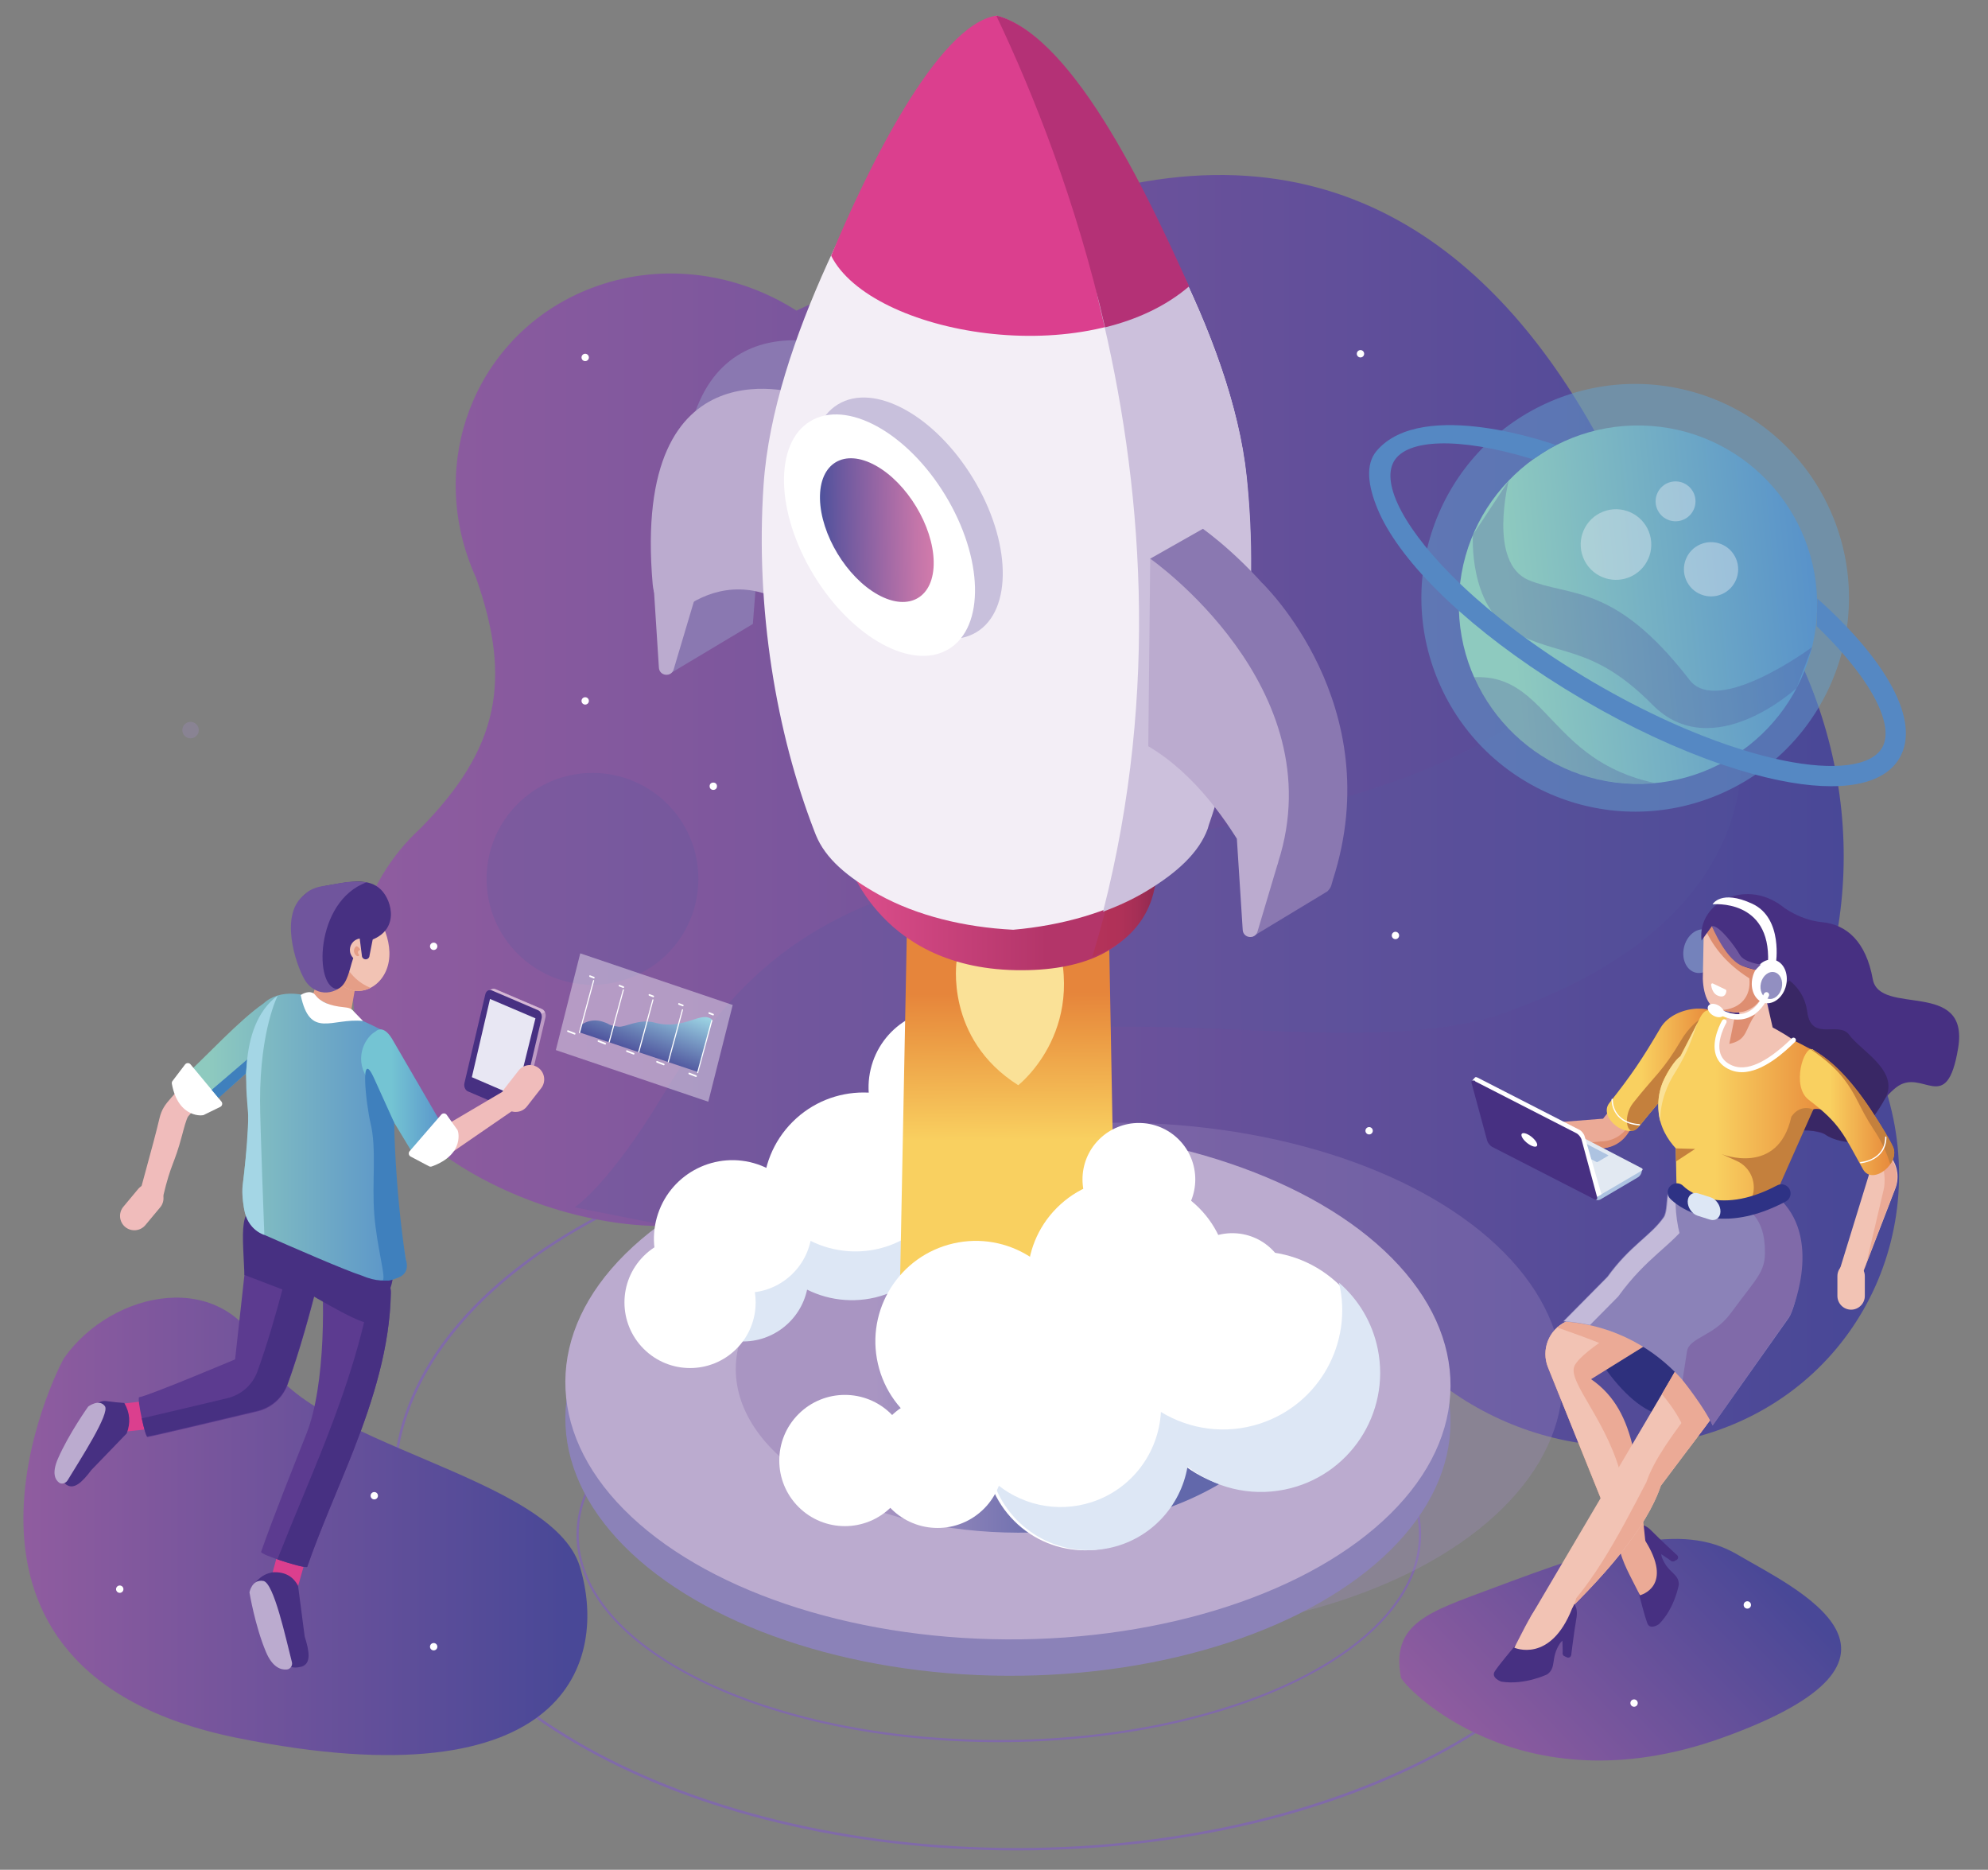 <?xml version="1.0" encoding="utf-8"?>
<!-- Generator: Adobe Illustrator 23.0.2, SVG Export Plug-In . SVG Version: 6.00 Build 0)  -->
<svg version="1.1" id="Capa_1" xmlns="http://www.w3.org/2000/svg" xmlns:xlink="http://www.w3.org/1999/xlink" x="0px" y="0px"
	 viewBox="0 0 2297.17 2160" style="enable-background:new 0 0 2297.17 2160;" xml:space="preserve">
<rect x="0" y="0" width="2297.17" height="2160" fill="#808080" stroke="none"/>
<style type="text/css">
	.st0{fill:#806AA9;}
	.st1{fill:url(#SVGID_1_);}
	.st2{fill:#E59E87;}
	.st3{fill:#F2C3B4;}
	.st4{fill:#473082;}
	.st5{fill:#70559D;}
	.st6{fill:url(#SVGID_2_);}
	.st7{fill:url(#SVGID_3_);}
	.st8{opacity:0.31;fill:#9E8DBE;}
	.st9{fill:#8B82B8;}
	.st10{opacity:0.23;fill:#5557A0;}
	.st11{fill:#BBABCF;}
	.st12{fill:url(#SVGID_4_);}
	.st13{fill:#FFFFFF;}
	.st14{fill:#DDE7F5;}
	.st15{fill:#8A78B1;}
	.st16{fill:url(#SVGID_5_);}
	.st17{fill:#FAE197;}
	.st18{fill:url(#SVGID_6_);}
	.st19{fill:#F3EEF6;}
	.st20{fill:#C8C0DC;}
	.st21{fill:url(#SVGID_7_);}
	.st22{fill:#DB3F8E;}
	.st23{fill:url(#SVGID_8_);}
	.st24{fill:#CCC0DC;}
	.st25{fill:#B43176;}
	.st26{opacity:0.49;fill:#63A2D0;}
	.st27{fill:url(#SVGID_9_);}
	.st28{opacity:0.26;fill:#494897;}
	.st29{opacity:0.4;}
	.st30{fill:#EDF0F8;}
	.st31{fill:#5588C3;}
	.st32{fill:#EBAA96;}
	.st33{fill:#DE8E71;}
	.st34{fill:url(#SVGID_10_);}
	.st35{fill:#C4803D;}
	.st36{fill:#2E307D;}
	.st37{fill:#6464A7;}
	.st38{fill:#C3BAD9;}
	.st39{fill:#392765;}
	.st40{fill:url(#SVGID_11_);}
	.st41{fill:#7482BB;}
	.st42{fill:url(#SVGID_12_);}
	.st43{fill:#2E3285;}
	.st44{fill:#928FC1;}
	.st45{fill:#ADC3E1;}
	.st46{fill:#E2E9F2;}
	.st47{opacity:0.57;fill:#E5CCE0;}
	.st48{fill:#E8E7F3;}
	.st49{fill:#F0BCBB;}
	.st50{fill:#5C3B90;}
	.st51{fill:url(#SVGID_13_);}
	.st52{fill:#3F80BD;}
	.st53{fill:url(#SVGID_14_);}
	.st54{fill:#A4D6E5;}
	.st55{fill:#6E579E;}
	.st56{opacity:0.4;fill:#FFFFFF;}
	.st57{fill:url(#SVGID_15_);}
</style>
<g>
	<path class="st0" d="M1175.34,2137.62c-192.52,0-373.54-43.72-509.71-123.11c-136.4-79.52-211.52-185.34-211.52-297.95
		c0-112.61,75.12-218.43,211.52-297.95c136.17-79.39,317.19-123.11,509.71-123.11c192.52,0,373.54,43.72,509.7,123.11
		c136.4,79.52,211.52,185.34,211.52,297.95c0,112.61-75.12,218.42-211.52,297.95C1548.87,2093.9,1367.86,2137.62,1175.34,2137.62z
		 M1175.34,1298.27c-396.16,0-718.47,187.65-718.47,418.29s322.3,418.29,718.47,418.29s718.47-187.65,718.47-418.29
		S1571.5,1298.27,1175.34,1298.27z"/>
</g>
<g>
	<path class="st0" d="M1154.13,2012.58c-269.07,0-487.97-107.58-487.97-239.82c0-132.24,218.9-239.82,487.97-239.82
		s487.98,107.58,487.98,239.82C1642.11,1905,1423.2,2012.58,1154.13,2012.58z M1154.13,1535.46
		c-267.67,0-485.44,106.45-485.44,237.29s217.77,237.29,485.44,237.29c267.68,0,485.45-106.45,485.45-237.29
		S1421.81,1535.46,1154.13,1535.46z"/>
</g>
<linearGradient id="SVGID_1_" gradientUnits="userSpaceOnUse" x1="407.345" y1="936.481" x2="2194.409" y2="936.481">
	<stop  offset="8.379890e-03" style="stop-color:#8F5C9F"/>
	<stop  offset="0.964" style="stop-color:#494897"/>
</linearGradient>
<path class="st1" d="M2170.94,1235.94c-7.92-19.97-17.58-38.81-28.7-56.46l-19.49-101.4l-0.01,0
	c16.13-92.13,7.39-190.66-30.45-286.09c-48.16-121.43-135.47-217.69-241.68-279.38c-112.99-210.16-306.21-387.22-629.92-276.33
	c-110.08,37.71-212,80.86-300.39,122.54c-67.01-42.77-151.64-55.96-230.14-28.49c-126.51,44.26-191.52,178.1-152.14,305.51l0,0l0,0
	c2.01,6.51,4.29,13.01,6.85,19.47c1.68,4.23,3.46,8.4,5.33,12.5c41.54,117.96,26.46,196.89-64.38,289.12
	c-4.44,4.07-8.71,8.3-12.81,12.66c-0.02,0.02-0.05,0.04-0.07,0.07l0,0l0,0c-62.96,67.13-84.62,167.47-47.31,261.55
	c52.73,132.97,290.13,218.88,423.1,172.36c0,0,58.81,63.8,301.12-98.34c3.99-2.67-35.02-95.52-30.91-98.09
	c94.12,170.4,270.4,278.45,457.42,290.9c81.48,139.83,254.16,208.29,408.39,154.33C2155.17,1592.77,2238.52,1406.33,2170.94,1235.94
	z"/>
<path class="st2" d="M368.56,1200.05l-3.02-1c-10.19-3.39-15.76-14.51-12.37-24.7l19.12-57.48c3.39-10.19,14.51-15.76,24.7-12.37
	l3.02,1c10.19,3.39,15.76,14.51,12.37,24.7l-10.25,57.94C398.73,1198.33,378.75,1203.44,368.56,1200.05z"/>
<path class="st2" d="M413.9,1120.07c-2,30.07-21.32,42.59-43.16,27.97c-21.84-14.62-27.08-52.14-25.08-82.21
	c2-30.07,10.48-41.3,32.32-26.68C399.81,1053.77,415.9,1090,413.9,1120.07z"/>
<path class="st3" d="M449.21,1110.91c-5.22,29.68-34.99,43.37-55.14,26.49c-20.14-16.88-32.24-54.63-27.03-84.31
	c5.22-29.68,25.77-40.05,45.92-23.17C433.1,1046.8,454.42,1081.23,449.21,1110.91z"/>
<path class="st2" d="M428.16,1141.16c-10.81,5.52-23.73,4.93-34.09-3.76c-20.14-16.88-32.24-54.63-27.03-84.31
	c5.22-29.68-1.81-33.01,17.13-14.78C389.16,1043.1,376.2,1120.1,428.16,1141.16z"/>
<path class="st4" d="M349.74,1122.8c0,0,9.39,23.8,33.67,21.6c27.97-2.53,15.23-49.33,42.24-57.34
	c36.52-10.84,27.96-46.28,14.44-59.44c-13.51-13.15-33.64-9.66-58.46-5.23C355.38,1027.09,321.68,1034.9,349.74,1122.8z"/>
<ellipse transform="matrix(0.985 -0.171 0.171 0.985 -181.544 87.59)" class="st3" cx="417.68" cy="1097.65" rx="13.27" ry="13.27"/>
<path class="st4" d="M422.51,1108.24L422.51,1108.24c-2.43-0.03-4.4-2.05-4.37-4.48l-3.67-28.98c0.03-2.43,6.04-0.11,8.47-0.08l0,0
	c2.43,0.03,9.58-1.13,9.55,1.3l-5.5,27.87C426.96,1106.3,424.94,1108.27,422.51,1108.24z"/>
<path class="st5" d="M390.39,1142.53c-7.79,4.77-17.57,5.45-25.7,1.29c-4.52-2.32-9.1-6.04-12.62-11.99
	c-10.46-17.68-30.17-77.07,0.63-98.85c0,0,5.47-7.98,24.59-9.92c0,0,8.35-1.61,18.85-3.39c6.07-1.03,12.26-1.35,18.41-0.97
	l9.09,0.57C363.11,1041.1,362.68,1143.03,390.39,1142.53L390.39,1142.53z"/>
<path class="st2" d="M416.36,1097.11c0,0-3.22,1.03-2.71,3.51s1.78,2.76,1.78,2.76s-1.72,2.47-3.96,0.38
	c-2.24-2.09-3.79-5.72-0.93-9.68C412.87,1090.87,416.36,1097.11,416.36,1097.11z"/>
<linearGradient id="SVGID_2_" gradientUnits="userSpaceOnUse" x1="27.062" y1="1763.269" x2="678.696" y2="1763.269">
	<stop  offset="8.379890e-03" style="stop-color:#8F5C9F"/>
	<stop  offset="0.964" style="stop-color:#494897"/>
</linearGradient>
<path class="st6" d="M74.49,1568.19c-7.48,10.53-185.14,361.56,199.35,439.44c384.49,77.88,428.71-90.92,396.23-197.72
	c-32.48-106.81-318.32-140.53-364.69-243.65C259,1463.14,129.56,1490.64,74.49,1568.19z"/>
<linearGradient id="SVGID_3_" gradientUnits="userSpaceOnUse" x1="1488.965" y1="1247.868" x2="1894.659" y2="1247.868" gradientTransform="matrix(0.722 -0.692 0.692 0.722 -213.029 2180.357)">
	<stop  offset="8.379890e-03" style="stop-color:#8F5C9F"/>
	<stop  offset="0.964" style="stop-color:#494897"/>
</linearGradient>
<path class="st7" d="M1618.77,1937.71c1.59,8.54,135.72,154.39,371.44,69.77c259.46-93.14,83.47-172.62,17.53-211.54
	c-65.93-38.92-151.41-10.39-283.86,39.15C1651.73,1862.09,1607.03,1874.82,1618.77,1937.71z"/>
<ellipse transform="matrix(5.423886e-03 -1 1 5.423886e-03 -304.955 2877.844)" class="st8" cx="1294.27" cy="1592.23" rx="295.26" ry="511.42"/>
<ellipse transform="matrix(5.423889e-03 -1 1 5.423889e-03 -482.268 2796.394)" class="st9" cx="1164.67" cy="1640.64" rx="295.26" ry="511.42"/>
<path class="st10" d="M664.1,1394.7c0,0,39.19-25.15,101.9-129.43c110.11-183.08,216.32-240.3,492.27-283.39
	c301.13-47.02,558.3-105.38,647.31-334.8c0,0,81.02,80.17,101.31,180.12c0,0,66.73,225.19-270.05,343.43
	c-153.85,54.02-430.35-12.32-581.18,31.05c-320.81,92.26-272.39,236.68-272.39,236.68L664.1,1394.7z"/>
<ellipse transform="matrix(5.423891e-03 -1 1 5.423891e-03 -440.231 2754.584)" class="st11" cx="1164.67" cy="1598.6" rx="295.26" ry="511.42"/>
<linearGradient id="SVGID_4_" gradientUnits="userSpaceOnUse" x1="850.204" y1="1582.798" x2="1500.732" y2="1582.798">
	<stop  offset="0.249" style="stop-color:#A995C2"/>
	<stop  offset="0.589" style="stop-color:#6268AB"/>
</linearGradient>
<path class="st12" d="M1406.18,1716c-126.62,73.11-332.57,72.74-459.99-0.83s-128.07-192.47-1.44-265.58
	c126.62-73.11,332.57-72.74,459.99,0.83C1532.16,1523.99,1532.81,1642.89,1406.18,1716z"/>
<g>
	<g>
		
			<ellipse transform="matrix(0.803 -0.595 0.595 0.803 -524.818 900.875)" class="st13" cx="1102.25" cy="1245.44" rx="65.17" ry="65.17"/>
	</g>
</g>
<g>
	<g>
		
			<ellipse transform="matrix(0.707 -0.707 0.707 0.707 -609.084 1186.735)" class="st13" cx="1127.97" cy="1328.6" rx="78" ry="78"/>
	</g>
</g>
<g>
	<g>
		
			<ellipse transform="matrix(0.23 -0.973 0.973 0.23 -378.634 2032.053)" class="st13" cx="1094.25" cy="1255.19" rx="90.72" ry="90.72"/>
	</g>
</g>
<g>
	<g>
		
			<ellipse transform="matrix(0.707 -0.707 0.707 0.707 -682.146 1109.399)" class="st13" cx="998.09" cy="1378.12" rx="116.03" ry="116.03"/>
	</g>
</g>
<g>
	<g>
		
			<ellipse transform="matrix(0.313 -0.95 0.95 0.313 -517.419 2293.398)" class="st13" cx="1325.91" cy="1504.21" rx="90.72" ry="90.72"/>
	</g>
</g>
<g>
	<g>
		
			<ellipse transform="matrix(0.318 -0.948 0.948 0.318 -780.073 1778.321)" class="st13" cx="846.65" cy="1431.64" rx="90.72" ry="90.72"/>
	</g>
</g>
<g>
	<g>
		
			<ellipse transform="matrix(0.707 -0.707 0.707 0.707 -694.215 1490.554)" class="st13" cx="1452.15" cy="1583.27" rx="137.71" ry="137.71"/>
	</g>
</g>
<g>
	<g>
		
			<ellipse transform="matrix(0.707 -0.707 0.707 0.707 -817.038 1377.48)" class="st13" cx="1254.25" cy="1674.99" rx="116.03" ry="116.03"/>
	</g>
</g>
<path class="st14" d="M1547.19,1481.74c16.52,69.06-22.48,140.36-91.17,162.79c-39.87,13.02-81.37,6.84-114.57-13.43
	c-2.48,46.47-32.94,88.82-79.83,104.13c-41.07,13.42-84.21,2.65-114.07-24.45c17.99,55.31,74.98,89.54,133.35,77.7
	c48.34-9.81,83.48-48.36,91.31-94.24c30.63,23.96,71.15,34.89,112.25,26.55c74.54-15.12,122.7-87.81,107.58-162.35
	C1585.74,1527.41,1569.43,1500.97,1547.19,1481.74z"/>
<path class="st14" d="M980.16,1445.37c-15.64-1.12-30.32-5.3-43.52-11.89c-7.78,36.38-41.35,62.4-79.51,59.67
	c-31.8-2.27-68.6-26.65-77.78-55.25c-4.12,8.46-1.58,22.08-2.29,32.04c-2.98,41.76,34.28,76.57,76.05,79.55
	c38.16,2.73,71.73-23.3,79.51-59.67c13.2,6.59,27.89,10.78,43.52,11.89c63.92,4.57,119.43-43.54,124-107.46
	c0.69-9.72,0.16-19.24-1.46-28.42C1082.5,1415.23,1034.36,1449.24,980.16,1445.37z"/>
<g>
	<g>
		
			<ellipse transform="matrix(0.707 -0.707 0.707 0.707 -830.356 1004.713)" class="st13" cx="797.62" cy="1504.68" rx="75.81" ry="75.81"/>
	</g>
</g>
<polygon class="st15" points="771.86,779.5 869.93,720.82 881.85,568.1 786.8,591.82 "/>
<linearGradient id="SVGID_5_" gradientUnits="userSpaceOnUse" x1="1160.395" y1="1147.646" x2="1162.647" y2="1396.204">
	<stop  offset="0" style="stop-color:#E6853B"/>
	<stop  offset="0.187" style="stop-color:#EB9943"/>
	<stop  offset="0.682" style="stop-color:#F9D060"/>
</linearGradient>
<polygon class="st16" points="1048.32,1054.21 1039.06,1530.96 1287.62,1414.5 1279.58,975.28 "/>
<path class="st17" d="M1105.44,1109.87c0,0-14.16,89.83,71.15,143.79c0,0,87.68-68.32,37.22-190.07
	C1163.36,941.84,1105.44,1109.87,1105.44,1109.87z"/>
<path class="st15" d="M936.34,635.72c-50.29-23.89-91.1-3.77-114.94,15.09c-10.95,8.67-27.92-9.63-29.84-31.68
	c-25.1-287.32,174.27-218.97,174.27-218.97L936.34,635.72z"/>
<linearGradient id="SVGID_6_" gradientUnits="userSpaceOnUse" x1="976.552" y1="1053.673" x2="1331.718" y2="1053.673">
	<stop  offset="0" style="stop-color:#DD4F8D"/>
	<stop  offset="0.219" style="stop-color:#CF4681"/>
	<stop  offset="0.654" style="stop-color:#B33569"/>
</linearGradient>
<path class="st18" d="M976.55,986.53c0,0,33.72,131.04,196.86,134.21c163.14,3.17,158.29-107.86,158.29-107.86L976.55,986.53z"/>
<path class="st11" d="M898.99,691.81c-50.29-23.89-91.1-3.77-114.94,15.09c-10.95,8.67-27.92-9.63-29.84-31.68
	C729.1,387.9,928.47,456.25,928.47,456.25L898.99,691.81z"/>
<path class="st19" d="M1440.15,549.79c-17.41-166-135.85-354.6-205.03-460.89c-21.61-33.2-50.93-61.63-83.7-70.7
	c-32.41,10.26-60.67,39.75-81.05,73.71c-65.25,108.75-176.7,301.56-188.03,468.09c-9.78,143.81,14.95,287.25,58.61,400.06l1.84,4.68
	c10.99,26.86,35.99,48.45,72.91,68.87c43.77,24.21,98.68,37.62,155.06,40.46c56.23-4.9,110.62-20.31,153.47-46.11
	c36.15-21.76,60.83-44.89,70.83-72.13l1.18-4.11C1435.73,837.4,1455.19,693.14,1440.15,549.79z"/>
<ellipse transform="matrix(0.854 -0.52 0.52 0.854 -158.138 633.047)" class="st20" cx="1048.51" cy="598.2" rx="88.92" ry="154.03"/>
<g>
	<g>
		
			<ellipse transform="matrix(0.854 -0.52 0.52 0.854 -172.99 619.218)" class="st13" cx="1016.45" cy="617.74" rx="88.92" ry="154.03"/>
	</g>
</g>
<linearGradient id="SVGID_7_" gradientUnits="userSpaceOnUse" x1="956.311" y1="587.845" x2="1086.366" y2="587.845" gradientTransform="matrix(1 -0.018 0.018 1 -18.69 43.368)">
	<stop  offset="0" style="stop-color:#4E529D"/>
	<stop  offset="0.166" style="stop-color:#69589F"/>
	<stop  offset="0.563" style="stop-color:#9E68A5"/>
	<stop  offset="0.845" style="stop-color:#C275A9"/>
	<stop  offset="0.984" style="stop-color:#D07AAB"/>
</linearGradient>
<path class="st21" d="M1078.9,648.75c0.76,41.2-28.05,58.33-64.33,38.26s-66.31-69.75-67.07-110.95
	c-0.76-41.2,28.05-58.33,64.33-38.26C1048.12,557.87,1078.15,607.55,1078.9,648.75z"/>
<path class="st22" d="M1373.52,330.6c-43.56-94.38-98.81-181.44-138.15-241.88c-21.61-33.2-50.93-61.63-83.7-70.7
	c-68.53,9.82-151.14,181.03-191.28,277.38C1005.99,386.61,1256.28,431.31,1373.52,330.6z"/>
<linearGradient id="SVGID_8_" gradientUnits="userSpaceOnUse" x1="1262.159" y1="1055.732" x2="1335.791" y2="1055.732">
	<stop  offset="0.025" style="stop-color:#B43259"/>
	<stop  offset="0.431" style="stop-color:#B03158"/>
	<stop  offset="0.69" style="stop-color:#A62F56"/>
	<stop  offset="0.909" style="stop-color:#962B52"/>
	<stop  offset="0.93" style="stop-color:#942B51"/>
</linearGradient>
<path class="st23" d="M1335.78,1009.53l-47.52-3.53c-7.28,32.91-15.91,66.08-26.09,99.46
	C1338.73,1077.34,1335.78,1009.53,1335.78,1009.53z"/>
<path class="st24" d="M1274.59,1053.14c17.89-6.57,34.79-14.44,50.16-23.69c36.15-21.76,60.83-44.89,70.83-72.13l1.18-4.11
	c39.5-114.33,58.96-258.59,43.92-401.94c-8.63-82.31-42.1-170.17-82.09-250.8c-40.66-81.99-120.62-80.76-87.42,55.04
	C1319.65,553.78,1340.42,796.25,1274.59,1053.14z"/>
<path class="st25" d="M1276.88,378.18c36.65-9.01,70.38-24.4,97.17-47.41c-41.65-91.3-129.99-287.68-221.85-312.58
	c-0.26,0.08-0.52,0.19-0.78,0.28C1194.09,108.22,1243.39,231.86,1276.88,378.18z"/>
<path class="st15" d="M1389.96,610.9l-60.85,34.47l58.9,153.42l-0.3,28.79c5.21,3.07,10.24,6.43,15.16,9.92l64.73,168.6l61.03-35.01
	l0,0c4.1-1.2,7.47-4.31,9.15-9.53C1602.86,759.31,1389.96,610.9,1389.96,610.9z"/>
<path class="st15" d="M1458.81,673.92l-108.64,69.19c93.47,73.71,142.96,127.93,96.5,339.31l83.88-50.7l3.29-2.02
	c4.93-4.8,4.69-8.24,6.37-13.46C1605.27,813.99,1458.81,673.92,1458.81,673.92z"/>
<path class="st11" d="M1326.86,862.06c54.62,32.17,93.51,89.59,115.26,128.76c9.99,18,29.82,20.74,34.81,5.21
	c65.07-202.25-147.82-350.66-147.82-350.66L1326.86,862.06z"/>
<path class="st11" d="M1429.22,968.96l6.76,105.33c0.62,9.72,14.29,11.26,17.07,1.93l23.89-80.18L1429.22,968.96z"/>
<path class="st11" d="M754.61,666.04l6.76,105.33c0.62,9.72,14.29,11.26,17.07,1.93l23.89-80.18L754.61,666.04z"/>
<g>
	<g>
		
			<ellipse transform="matrix(0.707 -0.707 0.707 0.707 -662.789 1354.49)" class="st13" cx="1303.62" cy="1477.3" rx="116.03" ry="116.03"/>
	</g>
</g>
<g>
	<g>
		
			<ellipse transform="matrix(0.802 -0.597 0.597 0.802 -794.751 980.127)" class="st13" cx="1083.28" cy="1690.68" rx="75.81" ry="75.81"/>
	</g>
</g>
<g>
	<g>
		
			<ellipse transform="matrix(0.707 -0.707 0.707 0.707 -907.068 1184.721)" class="st13" cx="976.55" cy="1687.29" rx="75.81" ry="75.81"/>
	</g>
</g>
<g>
	<g>
		
			<ellipse transform="matrix(0.707 -0.707 0.707 0.707 -577.873 1329.81)" class="st13" cx="1316.29" cy="1362.46" rx="65.17" ry="65.17"/>
	</g>
</g>
<g>
	<g>
		
			<ellipse transform="matrix(0.707 -0.707 0.707 0.707 -636.258 1443.464)" class="st13" cx="1424.29" cy="1489.76" rx="65.17" ry="65.17"/>
	</g>
</g>
<g>
	<g>
		
			<ellipse transform="matrix(0.975 -0.223 0.223 0.975 -317.312 290.812)" class="st13" cx="1127.66" cy="1548.93" rx="116.03" ry="116.03"/>
	</g>
</g>
<g>
	
		<ellipse transform="matrix(0.929 -0.37 0.37 0.929 -121.44 748.109)" class="st26" cx="1889.55" cy="690.64" rx="247" ry="247.03"/>
	
		<linearGradient id="SVGID_9_" gradientUnits="userSpaceOnUse" x1="1716.398" y1="621.809" x2="2130.475" y2="621.809" gradientTransform="matrix(0.996 -0.095 0.095 0.996 -81.006 261.865)">
		<stop  offset="0.14" style="stop-color:#8ECABF"/>
		<stop  offset="1" style="stop-color:#5892CA"/>
	</linearGradient>
	<path class="st27" d="M2099.69,703.44c-2.7,114.31-97.55,204.78-211.85,202.07c-114.3-2.71-204.77-97.58-202.07-211.89
		c2.7-114.31,97.55-204.78,211.85-202.07C2011.91,494.26,2102.39,589.13,2099.69,703.44z"/>
	<path class="st28" d="M1703.15,782.4c31.52,70.82,101.68,120.96,184.31,122.92c8.23,0.2,16.34-0.15,24.34-0.89
		C1790.88,878.83,1787.51,777.94,1703.15,782.4z"/>
	<g>
		<g class="st29">
			
				<ellipse transform="matrix(0.931 -0.365 0.365 0.931 -100.891 724.717)" class="st30" cx="1867.33" cy="629.34" rx="40.79" ry="40.79"/>
		</g>
	</g>
	<g>
		<g class="st29">
			<path class="st30" d="M1959.17,579.7c-0.3,12.72-10.85,22.79-23.57,22.49c-12.72-0.3-22.79-10.86-22.49-23.58
				c0.3-12.72,10.85-22.79,23.57-22.49C1949.4,556.43,1959.47,566.98,1959.17,579.7z"/>
		</g>
	</g>
	<g>
		<g class="st29">
			
				<ellipse transform="matrix(0.919 -0.395 0.395 0.919 -99.218 833.702)" class="st30" cx="1976.57" cy="657.98" rx="31.33" ry="31.33"/>
		</g>
	</g>
	<path class="st28" d="M1701.96,617.95c0,0-5.28,81.33,46.17,111.31c51.46,29.99,91.54,14.17,161.2,84.77s166.73-19.25,166.73-19.25
		l17.82-47.18c0,0-108.77,80.43-141.44,38.02c-86.51-112.29-138.39-95.69-185.95-115.46c-47.57-19.77-23.11-115.02-23.11-115.02
		L1701.96,617.95z"/>
	<path class="st31" d="M1798.21,514.27c0,0-154.42-56.39-207.62,6.75c-13.35,15.85-9.58,40.73,1.1,66.64
		c23.51,57.03,94.4,128.82,195.34,194.54c0.35,0.23,0.71,0.46,1.06,0.69c6.25,4.06,12.6,8.09,19.07,12.1
		c0.46,0.29,0.94,0.57,1.4,0.86c6.54,4.03,13.17,8.04,19.93,12.01c6.17,3.62,12.36,7.14,18.54,10.6c1.69,0.95,3.39,1.88,5.08,2.82
		c5.01,2.77,10.02,5.48,15.03,8.13c1.29,0.68,2.58,1.39,3.88,2.06c6.26,3.28,12.5,6.47,18.74,9.57c0.96,0.48,1.91,0.93,2.87,1.4
		c5.44,2.68,10.87,5.28,16.28,7.82c1.31,0.61,2.61,1.23,3.92,1.83c12.71,5.88,25.31,11.36,37.76,16.4c0.88,0.36,1.76,0.7,2.64,1.06
		c5.82,2.34,11.61,4.58,17.36,6.73c0.47,0.18,0.94,0.36,1.42,0.53c6.43,2.38,12.8,4.65,19.11,6.78l0,0l0,0
		c22.45,7.59,44.11,13.6,64.53,17.8c71.47,14.72,120.91,5.64,139.22-25.56c24.76-42.17-13.97-112.2-94.89-184.39l-0.76,31.95
		c37.13,35.72,62.07,69.17,73.11,95.96c7.65,18.57,8.63,33.94,2.35,44.63c-12.47,21.24-55.2,26.65-114.31,14.48
		c-14.98-3.08-30.69-7.22-46.89-12.24c-20.12-6.23-41.05-13.9-62.45-22.86c-0.44-0.18-0.88-0.37-1.32-0.56
		c-6.79-2.86-13.62-5.83-20.49-8.94c-0.18-0.08-0.35-0.16-0.53-0.24c-6.78-3.08-13.6-6.29-20.44-9.61
		c-1.08-0.53-2.17-1.06-3.26-1.59c-6.46-3.16-12.94-6.41-19.43-9.78c-0.34-0.18-0.68-0.34-1.02-0.52c-6.6-3.43-13.21-7-19.83-10.64
		c-1.51-0.83-3.01-1.67-4.52-2.51c-6.61-3.68-13.23-7.43-19.84-11.31c-6.95-4.08-13.72-8.21-20.4-12.34
		c-1.65-1.02-3.29-2.04-4.92-3.07c-6.59-4.14-13.09-8.28-19.39-12.46c-0.04-0.02-0.07-0.05-0.11-0.07
		c-6.31-4.17-12.42-8.37-18.44-12.57c-1.46-1.02-2.9-2.03-4.34-3.05c-5.98-4.22-11.87-8.45-17.55-12.68l-0.01-0.01
		c-5.7-4.24-11.19-8.48-16.59-12.72c-1.26-0.99-2.51-1.97-3.75-2.96c-10.69-8.49-20.76-16.95-30.2-25.33
		c-1.05-0.93-2.1-1.87-3.14-2.8c-4.67-4.2-9.23-8.38-13.57-12.53v0c-64.06-61.14-92.62-115.86-77.16-142.21
		c15.15-25.81,74.67-28,156.63-3.49c1.37,0.41,2.75,0.83,4.14,1.25C1771.55,530.64,1793.02,515.9,1798.21,514.27z"/>
</g>
<circle class="st10" cx="684.64" cy="1015.26" r="122.36"/>
<circle class="st13" cx="1969.63" cy="1235.8" r="4.25"/>
<path class="st13" d="M1866.67,1485.66c0,2.35-1.9,4.25-4.25,4.25c-2.35,0-4.25-1.9-4.25-4.25c0-2.35,1.9-4.25,4.25-4.25
	C1864.77,1481.41,1866.67,1483.32,1866.67,1485.66z"/>
<path class="st13" d="M680.45,809.7c0,2.35-1.9,4.25-4.25,4.25c-2.35,0-4.25-1.9-4.25-4.25s1.9-4.25,4.25-4.25
	C678.55,805.44,680.45,807.35,680.45,809.7z"/>
<path class="st13" d="M680.45,412.93c0,2.35-1.9,4.25-4.25,4.25c-2.35,0-4.25-1.9-4.25-4.25s1.9-4.25,4.25-4.25
	C678.55,408.68,680.45,410.58,680.45,412.93z"/>
<path class="st13" d="M1576.31,408.68c0,2.35-1.9,4.25-4.25,4.25c-2.35,0-4.25-1.9-4.25-4.25c0-2.35,1.9-4.25,4.25-4.25
	C1574.41,404.42,1576.31,406.33,1576.31,408.68z"/>
<path class="st13" d="M1616.72,1080.68c0,2.35-1.9,4.25-4.25,4.25c-2.35,0-4.25-1.9-4.25-4.25c0-2.35,1.9-4.25,4.25-4.25
	C1614.81,1076.42,1616.72,1078.33,1616.72,1080.68z"/>
<circle class="st13" cx="824.23" cy="908.26" r="4.25"/>
<path class="st13" d="M142.62,1835.84c0,2.35-1.9,4.25-4.25,4.25c-2.35,0-4.25-1.9-4.25-4.25c0-2.35,1.9-4.25,4.25-4.25
	C140.72,1831.59,142.62,1833.49,142.62,1835.84z"/>
<path class="st13" d="M1586.29,1306.27c0,2.35-1.9,4.25-4.25,4.25c-2.35,0-4.25-1.9-4.25-4.25c0-2.35,1.9-4.25,4.25-4.25
	C1584.38,1302.02,1586.29,1303.92,1586.29,1306.27z"/>
<path class="st13" d="M2023.32,1854.06c0,2.35-1.9,4.25-4.25,4.25c-2.35,0-4.25-1.9-4.25-4.25c0-2.35,1.9-4.25,4.25-4.25
	C2021.42,1849.81,2023.32,1851.71,2023.32,1854.06z"/>
<path class="st13" d="M1892.44,1967.43c0,2.35-1.9,4.25-4.25,4.25c-2.35,0-4.25-1.9-4.25-4.25c0-2.35,1.9-4.25,4.25-4.25
	C1890.54,1963.17,1892.44,1965.08,1892.44,1967.43z"/>
<path class="st13" d="M436.74,1727.89c0,2.35-1.9,4.25-4.25,4.25c-2.35,0-4.25-1.9-4.25-4.25c0-2.35,1.9-4.25,4.25-4.25
	C434.84,1723.64,436.74,1725.54,436.74,1727.89z"/>
<path class="st13" d="M505.37,1902.31c0,2.35-1.9,4.25-4.25,4.25c-2.35,0-4.25-1.9-4.25-4.25s1.9-4.25,4.25-4.25
	C503.47,1898.06,505.37,1899.96,505.37,1902.31z"/>
<path class="st13" d="M505.37,1093.19c0,2.35-1.9,4.25-4.25,4.25c-2.35,0-4.25-1.9-4.25-4.25c0-2.35,1.9-4.25,4.25-4.25
	C503.47,1088.94,505.37,1090.84,505.37,1093.19z"/>
<g>
	<g>
		<path class="st32" d="M1905.56,1225.7l-53.19,66.63l-119.93,9.34l8.67,24.44l107.08,0.43c12.48,0.05,24.18-6.09,31.23-16.38
			l59.99-87.57L1905.56,1225.7z"/>
		<path class="st33" d="M1880.7,1302.24c-7.05,10.3-18.75,16.43-31.23,16.38l-79.71,7.63l-27.61-0.11l107.08,0.43
			c12.48,0.05,24.18-6.09,31.23-16.38l59.99-87.57l-5.57,0.51L1880.7,1302.24z"/>
		<g>
			<linearGradient id="SVGID_10_" gradientUnits="userSpaceOnUse" x1="1856.634" y1="1235.773" x2="1982.81" y2="1235.773">
				<stop  offset="0.318" style="stop-color:#F9D060"/>
				<stop  offset="0.813" style="stop-color:#EB9943"/>
				<stop  offset="1" style="stop-color:#E6853B"/>
			</linearGradient>
			<path class="st34" d="M1980.42,1187.23c-20.24,39.98-58.61,78.77-86.37,113.91c-13.25,16.78-47.7-10.13-34.43-26.92
				c25.94-32.84,37.86-50.61,59.09-86.71c17.12-29.11,72.67-27.56,62.97-8.41L1980.42,1187.23z"/>
		</g>
		<g>
			<g>
				<g>
					<path class="st35" d="M1980.42,1187.23c-20.24,39.98-58.61,78.77-86.37,113.91c-13.25,16.78-20.3-10.07-7.03-26.87
						c25.94-32.84,34.39-36.61,55.62-72.71c17.12-29.11,48.73-41.61,39.04-22.46L1980.42,1187.23z"/>
				</g>
			</g>
		</g>
		<g>
			<path class="st13" d="M1894.31,1300.12c-0.02,0-0.04,0-0.05,0c-33.01-2.41-32.14-29.81-32.13-30.09c0.02-0.4,0.35-0.72,0.75-0.72
				c0.01,0,0.02,0,0.04,0c0.42,0.02,0.74,0.37,0.72,0.79c-0.05,1.07-0.79,26.21,30.73,28.51c0.42,0.03,0.73,0.39,0.7,0.81
				C1895.03,1299.82,1894.7,1300.12,1894.31,1300.12z"/>
		</g>
		<g>
			<path class="st4" d="M1937.41,1802l-2.75,1.47c-1.57,0.84-3.53,0.24-4.37-1.32l0,0c-0.84-1.57-0.24-3.53,1.32-4.37l2.75-1.47
				c1.57-0.84,3.53-0.24,4.37,1.32l0,0C1939.57,1799.19,1938.98,1801.16,1937.41,1802z"/>
			<path class="st4" d="M1931.21,1803.25l-12.11-8.24c-1.47-1-1.85-3.02-0.85-4.49l0,0c1-1.47,3.02-1.85,4.49-0.85l12.11,8.24
				c1.47,1,1.85,3.02,0.85,4.49l0,0C1934.7,1803.87,1932.68,1804.25,1931.21,1803.25z"/>
			<g>
				<path class="st4" d="M1893.06,1761.39c-7.73-0.93-19.24,2.63-20.88,7.63l10.21,23.13l-0.6,2c3.64,11.31,15.58,64.63,21.73,81.07
					c3.13,8.36,13.52,0.98,13.52,0.98c18.17-18.32,22.9-45.62,22.9-45.62c-0.03-13.14-12.39-12.99-19.5-31.22
					c-1.2-3.08-1.03-8.3,1.5-7.45l13.74,10.51l2.43-5.62c0,0-18.38-16.87-30.28-28.93
					C1902.92,1762.85,1897.41,1760.73,1893.06,1761.39z"/>
				<path class="st32" d="M1868.73,1770.83l1.37,14.53c5.44,21.84,12.37,32.42,24.91,57.51c0,0,40.42-9.82,4.95-64.79
					C1884.11,1744.81,1868.73,1770.83,1868.73,1770.83z"/>
			</g>
		</g>
		<path class="st36" d="M1833.47,1546.62c0,0,57.51,112.73,116.48,85.27c58.97-27.46,21.87-145.72,21.87-145.72L1833.47,1546.62z"/>
		<path class="st32" d="M1951.47,1459.33l-142.31,67.92c-19.61,9.36-28.57,32.36-20.45,52.52l89.67,222.66l24.41-8.28
			c-10.9-91.36-8.88-162.8-64.27-200.89l152.14-94.44L1951.47,1459.33z"/>
		<path class="st3" d="M1819.34,1577.91c8.61-18.91,80.42-59.18,80.42-59.18l-10.88-29.95l-79.7,38.04
			c-19.61,9.36-28.57,32.36-20.45,52.52l70.19,174.28c12,3.26,25.24-0.85,16.01-42.12
			C1859.59,1642.93,1810.73,1596.82,1819.34,1577.91z"/>
		<path class="st3" d="M2060.92,1527.88l-141.8,188.47c-16.2,48.15-64.09,104.93-130.54,166.78l-20.27-14.66l130.2-220.84
			l119.44-203.12L2060.92,1527.88z"/>
		<path class="st32" d="M1920.31,1610.54c0,0,32.84,36.8,30.34,63.9l21.02-27.93l10.55-44.97l-42.45-24.77L1920.31,1610.54z"/>
		<path class="st32" d="M1799.21,1533.5c0,0,56.23,19.21,63.84,25.15s17.82-1.94,17.82-1.94l8.06-6.53c0,0-47.21-24.87-78.89-23.78
			L1799.21,1533.5z"/>
		<path class="st32" d="M2060.92,1527.88l-141.8,188.47c-16.2,48.15-64.09,104.93-130.54,166.78l3.28-7.3
			c43.13-34.79,76.92-98.86,110.63-163.74c16.76-50.15,85.56-118.28,141.9-205.99L2060.92,1527.88z"/>
		<path class="st9" d="M1935.1,1372.71c0.06-0.29,22.97-20.85,22.92-21.1c0,0-32.62-2.63,10.8,12.6
			c11.34,3.98,47.47,8.92,55.83,18.63c17.89,20.76,48.54,14.4,54.58,67.14c2.76,24.05-5.02,63.9-13.62,74.41l-86.65,122.33
			c0,0-45.18-110.94-172.74-120.3l50.75-51.29c26.23-36.4,50.08-47.33,65.05-68.91c4.24-6.11,3-21.99,5.55-29.03
			C1929.11,1372.96,1934.46,1375.53,1935.1,1372.71z"/>
		<g>
			<path class="st37" d="M1958.9,1351.52c0,0-21.6-1.74-6.24,5.82C1956.21,1354.09,1958.92,1351.6,1958.9,1351.52z"/>
			<path class="st38" d="M1869.83,1497.78c32.81-45.55,62.65-59.21,81.38-86.21c5.31-7.65,3.75-27.52,6.94-36.32
				c1.92-5.29,8.62-2.07,9.41-5.6c0.02-0.09,2.04-1.96,4.98-4.65c-1.06-0.3-2.03-0.59-2.85-0.88c-8.08-2.84-13.53-5.05-17.04-6.78
				c-6.77,6.18-16.64,15.09-16.68,15.28c-0.63,2.82-5.99,0.25-7.52,4.48c-2.55,7.04-1.31,22.92-5.55,29.03
				c-14.98,21.58-38.82,32.5-65.05,68.91l-50.75,51.29c10.63,0.78,20.67,2.28,30.18,4.35L1869.83,1497.78z"/>
		</g>
		<path class="st9" d="M2078.48,1462.96c-6.17,61.04-45.48,66.08-84.31,42.15c-38.83-23.94-59.3-76.45-57.99-122.05
			c0,0,23.91-67,62.74-43.07C2037.76,1363.93,2085.65,1392.08,2078.48,1462.96z"/>
		<path class="st0" d="M2014.3,1395.08c0,0,22.41,6.45,24.85,43.24c2.03,30.7-5.79,33.26-39.54,79.13
			c-19.36,26.31-47.69,27.58-50.25,43.67c-2.56,16.1-5.13,33.09-5.13,33.09s25.82,32.44,34.73,52.49l89.67-127.27
			c0,0,37.96-83.94-10.35-132.71L2014.3,1395.08z"/>
		<g>
			<path class="st4" d="M1810.64,1914.61l-2.94-1.45c-1.68-0.82-2.37-2.87-1.55-4.54l0,0c0.82-1.67,2.87-2.37,4.54-1.55l2.94,1.45
				c1.67,0.82,2.37,2.87,1.55,4.54l0,0C1814.36,1914.74,1812.32,1915.44,1810.64,1914.61z"/>
			<path class="st4" d="M1805.78,1910.08l-0.38-15.39c-0.05-1.87,1.44-3.43,3.31-3.48l0,0c1.87-0.05,3.43,1.44,3.48,3.31l0.38,15.38
				c0.05,1.87-1.44,3.43-3.31,3.48l0,0C1807.39,1913.44,1805.82,1911.95,1805.78,1910.08z"/>
			<g>
				<path class="st4" d="M1818.16,1851.89c-3.94-7.17-14.03-14.81-19.29-13.15l-13.49,22.88l-2.07,0.71
					c-7.43,10.04-45.64,52.87-55.91,68.19c-5.22,7.79,7.44,12.14,7.44,12.14c26.77,4.3,52.97-8.38,52.97-8.38
					c11.2-8.07,3.51-18.53,14.72-35.76c1.89-2.91,6.46-5.96,7.28-3.28l-0.55,18.17l6.29-1.37c0,0,3.15-26.03,6.16-43.56
					C1822.95,1861.19,1821.38,1855.19,1818.16,1851.89z"/>
				<path class="st3" d="M1795.2,1836.89l-11.56,10.06c-15.31,18.01-20.11,30.41-33.84,56.48c0,0,41.57,18.72,66.77-45.22
					C1835.26,1824.32,1795.2,1836.89,1795.2,1836.89z"/>
			</g>
		</g>
		<path class="st4" d="M2054.01,1043.24c0,0,22.56,19.36,51.23,22.05c28.66,2.69,50.98,22.49,58.78,65.83s111.96-0.69,98.65,79.65
			c-13.31,80.34-41.14,21.67-71.66,45.5c-30.52,23.83-40.05,75.82-75.52,56.88c-35.47-18.93-131.41,0.9-132.61-66.58
			C1981.68,1179.09,2054.01,1043.24,2054.01,1043.24z"/>
		<path class="st39" d="M2050.38,1123.09c0,0,33.16,9.89,37.88,45.59s36.6,9.83,48.87,27.17c12.27,17.34,58.11,41.28,41.44,72.66
			c-16.67,31.37-40.98,50.94-40.98,50.94s-17.14-0.49-29.47-9.44c-12.33-8.95-75.64-0.62-75.64-0.62l2.5-86.67L2050.38,1123.09z"/>
		<linearGradient id="SVGID_11_" gradientUnits="userSpaceOnUse" x1="1916.15" y1="1281.959" x2="2121.988" y2="1281.959">
			<stop  offset="0.318" style="stop-color:#F9D060"/>
			<stop  offset="0.813" style="stop-color:#EB9943"/>
			<stop  offset="1" style="stop-color:#E6853B"/>
		</linearGradient>
		<path class="st40" d="M2106.68,1221.12c-4.45-5.35-74.75-41.89-112.73-49.89c-18.41-3.88-22.98-9.73-30.94,7.32
			c-3.82,8.18-17.19,33.54-21.86,42.36c-4.87,4.56-26.77,26.99-24.88,60.65c1.13,20.19,11.1,35.32,20.15,45.06
			c0.37,25.28,0.82,47.95,1.29,52.61c0,0,48.86,38.31,113.95,2.04l28.98-77.75l14.67-21.88c3.63-2.09,16.23,1.59,16.23,1.59
			C2114.62,1261.96,2136.1,1256.45,2106.68,1221.12z"/>
		<path class="st41" d="M1984.69,1103.36c-3.21,13.7-14.5,22.78-25.21,20.26c-10.71-2.51-16.79-15.66-13.57-29.36
			c3.21-13.7,14.5-22.78,25.21-20.26C1981.83,1076.51,1987.9,1089.65,1984.69,1103.36z"/>
		<path class="st3" d="M2116.34,1283.42l43.32,73.43l-33.39,108.51l25.33,7.48l38.54-99.91c4.49-11.65,2.93-24.76-4.18-35.02
			l-60.46-87.24L2116.34,1283.42z"/>
		<path class="st32" d="M2185.29,1338.83l-60.46-87.24l-3.15,11.29l47.29,68.24c7.11,10.26,10.45,28.17,7.93,41.9l-20.64,87.74
			l-5.33,13l38.54-99.91C2193.97,1362.2,2192.4,1349.09,2185.29,1338.83z"/>
		<path class="st3" d="M2000.07,1170.86c0,0-34.09,33.23-6.08,58.28c28.01,25.05,78.46-27.69,78.46-27.69
			C2047.24,1184.64,2022.89,1173.03,2000.07,1170.86z"/>
		<path class="st3" d="M2014.47,1191.01l-14.03-61.4l37.84,13.19l11.41,50.14C2052.2,1201.13,2025,1222.46,2014.47,1191.01z"/>
		<path class="st3" d="M2000.56,1169.07l-11.69-2.11c-13.47-0.88-20.48-15.89-21.22-36.28l1.17-60.8
			c3.25-18.01,24.56-31.13,42.57-27.88l11.69,2.11c18.01,3.25,30.09,20.64,26.84,38.65l-10.72,59.47
			C2035.96,1160.24,2018.57,1172.32,2000.56,1169.07z"/>
		<path class="st33" d="M2000.56,1169.07l-11.69-2.11c22.49-1.53,34.71-15.74,32.54-36.76c-28.75-18.19-43.74-39.31-52.59-60.31
			c3.25-18.01,24.56-31.13,42.57-27.88l11.69,2.11c18.01,3.25,30.09,20.64,26.84,38.65l-10.72,59.47
			C2035.96,1160.24,2018.57,1172.32,2000.56,1169.07z"/>
		<path class="st33" d="M2004.63,1174.06c5.04,1.26,18.02,0.36,23.64-2.05c-12.28,16.93-8.49,29.33-30.03,33.94L2004.63,1174.06z"/>
		<path class="st4" d="M1978.16,1069.89c32.7,56.82,34,43.42,64.26,54.7l-3.44,9.23c-3.46,9.3-0.26,1.1,4.84,9.61l5.73,2.01
			c0,0,77.62-39.98,13.65-95.37c-43.29-37.48-102.38-8.41-97.03,36.45L1978.16,1069.89z"/>
		<path class="st3" d="M2045.38,1148.62c-6.14,3.21-11.78,0.44-12.59-6.2c-0.82-6.64,3.5-14.62,9.64-17.83s11.78-0.44,12.59,6.2
			C2055.83,1137.43,2051.52,1145.41,2045.38,1148.62z"/>
		<g>
			<linearGradient id="SVGID_12_" gradientUnits="userSpaceOnUse" x1="2079.753" y1="1284.724" x2="2188.822" y2="1284.724">
				<stop  offset="0.318" style="stop-color:#F9D060"/>
				<stop  offset="0.813" style="stop-color:#EB9943"/>
				<stop  offset="1" style="stop-color:#E6853B"/>
			</linearGradient>
			<path class="st42" d="M2094.35,1212.12c41.54,25.93,68.03,68.02,92.32,111.36c10.95,19.54-22.95,46.89-33.93,27.29
				c-22.92-40.9-25.98-52.2-62.73-80.22C2069.71,1255.07,2084.09,1208.42,2094.35,1212.12L2094.35,1212.12z"/>
		</g>
		<polygon class="st35" points="1936.42,1326.62 1958.72,1327.26 1936.66,1341.74 		"/>
		<path class="st35" d="M2024.65,1382.84L2024.65,1382.84c5.79-16.44-1.98-34.58-17.87-41.74l-17.4-7.84
			c0,0,65.17,26.08,80.51-43.02c0,0,8.51-15.06,25.42-8.6l-40.87,92.16L2024.65,1382.84z"/>
		<g>
			<path class="st13" d="M2012.71,1238.62c-4.51,0-9-0.81-13.35-2.67c-8.53-3.63-14.13-9.39-16.66-17.12
				c-5.77-17.65,6.78-39.12,7.32-40.02c0.78-1.31,2.47-1.74,3.79-0.97c1.31,0.78,1.75,2.47,0.97,3.79
				c-0.12,0.2-11.82,20.25-6.82,35.5c2.01,6.14,6.58,10.76,13.57,13.74c16.65,7.09,39.37-3,67.54-30l1.49-1.42
				c1.11-1.05,2.86-1,3.9,0.11c1.05,1.11,1,2.86-0.11,3.9l-1.46,1.4C2063.44,1213.91,2037.66,1238.62,2012.71,1238.62z"/>
		</g>
		<path class="st35" d="M2089.09,1210.33c0,0,24.86,14.61,41.03,35.44c16.16,20.82,17.64,32.84,35.13,59.29
			c17.49,26.45,18.08,41.82,19.62,39.06c0,0,5.47-8.31,3.66-15.54c0,0,1.08-5.21-28.04-48.48S2108.47,1218.54,2089.09,1210.33z"/>
		<g>
			<path class="st13" d="M2150.04,1343.86c-0.39,0-0.72-0.3-0.75-0.7c-0.03-0.41,0.28-0.77,0.7-0.81
				c1.15-0.08,28.11-2.38,28.36-28.75c0-0.41,0.34-0.74,0.75-0.74c0,0,0.01,0,0.01,0c0.42,0,0.75,0.34,0.74,0.76
				c-0.26,27.77-29.46,30.22-29.75,30.24C2150.07,1343.86,2150.06,1343.86,2150.04,1343.86z"/>
		</g>
		<g>
			<path class="st43" d="M1989.36,1407.84c-38.06-1.1-58.21-21.8-59.46-23.12c-4-4.24-3.8-10.92,0.44-14.91
				c4.23-3.98,10.87-3.8,14.86,0.39c1.62,1.66,37.38,36.85,108.36-0.84c5.15-2.73,11.53-0.78,14.27,4.37
				c2.73,5.15,0.78,11.53-4.37,14.27C2033.98,1403.64,2009.23,1408.41,1989.36,1407.84z"/>
		</g>
		<path class="st14" d="M1975.85,1408.93l-14.24-4.52c-6.49-2.06-11.64-9.54-11.43-16.64l0,0c0.2-7.09,5.68-11.21,12.17-9.15
			l14.24,4.52c6.49,2.06,11.64,9.54,11.43,16.64l0,0C1987.82,1406.87,1982.34,1410.99,1975.85,1408.93z"/>
		<g>
			<g>
				<path class="st13" d="M2063.85,1138.29c-3.21,13.7-14.5,22.78-25.21,20.26c-10.71-2.51-16.79-15.66-13.57-29.36
					c3.21-13.7,14.5-22.78,25.21-20.26C2060.98,1111.45,2067.06,1124.59,2063.85,1138.29z"/>
			</g>
		</g>
		<g>
			<g>
				<path class="st44" d="M2058.77,1141.26c-1.99,8.48-8.97,14.09-15.6,12.54c-6.63-1.55-10.38-9.69-8.4-18.16
					c1.99-8.48,8.97-14.09,15.6-12.54C2057,1124.65,2060.76,1132.78,2058.77,1141.26z"/>
			</g>
		</g>
		<g>
			<g>
				<path class="st13" d="M1978.89,1044.69c0,0,67.4-7,64.11,67.21l8.99,1.82c0,0,8.96-53-27.3-69.74
					C1988.44,1027.24,1978.89,1044.69,1978.89,1044.69z"/>
			</g>
		</g>
		<g>
			<g>
				<path class="st13" d="M1991.69,1172.69c-1.86,3.11-7.35,3.26-12.26,0.33c-4.91-2.93-7.38-7.83-5.52-10.95
					c1.86-3.11,7.35-3.26,12.26-0.33C1991.08,1164.68,1993.55,1169.58,1991.69,1172.69z"/>
			</g>
		</g>
		<g>
			<path class="st13" d="M2007.99,1177.85c-13.42,0-24.1-7.48-24.64-7.86c-1.4-1-1.73-2.94-0.73-4.34c1-1.4,2.94-1.73,4.34-0.73
				c0.25,0.18,13.82,9.54,28.07,5.82c9.46-2.47,17.31-10.15,23.34-22.83c0.74-1.55,2.6-2.22,4.15-1.47c1.55,0.74,2.21,2.6,1.47,4.15
				c-6.87,14.44-16.1,23.25-27.44,26.19C2013.63,1177.53,2010.75,1177.85,2007.99,1177.85z"/>
		</g>
		<path class="st17" d="M1918.51,1295.32c0,0-7.4-25.21,4.5-48.78c11.91-23.57,19.1-26.5,19.1-26.5l19.45-38.5l-5.5,15.46
			c-5.33,14.98-12.45,29.23-20.92,42.69C1927.29,1252.17,1918.13,1271.85,1918.51,1295.32z"/>
		<g>
			<path class="st13" d="M1979.2,1136.12l14.68,7c0.6,0.29,1,1.01,0.93,1.77c-0.26,2.72-1.74,8.51-9.73,5.35
				c-5.6-2.21-7.33-8.53-7.86-12.28C1977.03,1136.64,1978.14,1135.62,1979.2,1136.12z"/>
		</g>
	</g>
	<g>
		<path class="st45" d="M1897.22,1351.51l-13.16-4.64l-1.54-1.55l-0.99-1.76l-99.13-51.55c-1.19-0.62-3.17-0.54-4.39,0.17
			l-37.85,22.19l-0.07-0.62l-7.14,2.85l0.32,2.95h0.05c0.13,0.29,0.39,0.55,0.79,0.76l103.16,53.64c0.14,0.07,0.22,0.21,0.27,0.4
			c2.16,7.9,5.75,14.97,12.49,10.86l41.91-24.7C1895.27,1358.7,1897.25,1355.32,1897.22,1351.51L1897.22,1351.51z"/>
		<path class="st46" d="M1841.49,1382.16l-118.79-61.77c-1.37-0.71-1.35-1.98,0.06-2.8l50.48-29.6c1.41-0.83,3.68-0.92,5.06-0.2
			l118.79,61.77c1.37,0.71,1.35,1.98-0.06,2.8l-50.48,29.6C1845.14,1382.79,1842.86,1382.88,1841.49,1382.16z"/>
		<path class="st45" d="M1844.82,1342.38l-28.75-14.95c-0.33-0.17-0.33-0.48,0.01-0.68l12.22-7.16c0.34-0.2,0.89-0.22,1.22-0.05
			l28.75,14.95c0.33,0.17,0.33,0.48-0.01,0.68l-12.22,7.16C1845.7,1342.53,1845.15,1342.55,1844.82,1342.38z"/>
		<path class="st13" d="M1831.07,1312.65c-0.76-2.82-3.44-6.15-5.97-7.45l-117.84-60.37c-1.05-0.54-1.91-0.64-2.5-0.37l-0.01,0
			l-0.02,0.01c-0.21,0.1-0.39,0.24-0.53,0.42l-3.28,3.69l3.32-0.28l17.68,65.28c0.76,2.82,3.44,6.15,5.97,7.45l111.42,57.08
			l3.79,3.65l0.52,0.9c2.18,0.44,6.9-3.01,6.9-3.01L1831.07,1312.65z"/>
		<path class="st4" d="M1842.21,1385.33l-117.84-60.37c-2.54-1.3-5.21-4.64-5.97-7.45l-17.87-66c-0.76-2.82,0.67-4.05,3.21-2.75
			l117.83,60.37c2.54,1.3,5.21,4.64,5.97,7.45l17.87,66C1846.18,1385.4,1844.75,1386.63,1842.21,1385.33z"/>
		<path class="st13" d="M1776.13,1321.43c0.95,3.51-2.3,4.29-7.25,1.75c-4.95-2.54-9.74-7.44-10.69-10.94
			c-0.95-3.51,2.3-4.29,7.25-1.75C1770.4,1313.03,1775.18,1317.93,1776.13,1321.43z"/>
	</g>
</g>
<g>
	<path class="st47" d="M599.19,1283.2l-54.26-23.83c-3.22-1.37-5.09-5.66-4.17-9.58l24.11-102.51c0.92-3.92,4.28-5.98,7.5-4.6
		l53.79,22.94c3.22,1.37,5.09,5.66,4.17,9.58l-24,102.03c-0.61,2.58-1.71,3.14-3.93,4.25L599.19,1283.2z"/>
	<path class="st47" d="M583.03,1188.9c0,0-43.19,64.81-42.27,60.89l23.41-105.69l4.24-1.44c1.22-0.53,2.6-0.56,3.96,0.02
		l53.79,22.94c1.57,0.67,2.82,2.04,3.58,3.72L583.03,1188.9z"/>
	<path class="st4" d="M594.33,1283.73l-53.64-22.95c-3.22-1.37-4.94-5.68-4.02-9.59l24.11-102.51c0.92-3.92,4.2-5.97,7.43-4.6
		l53.61,22.96c3.22,1.37,4.91,5.68,3.98,9.6l-24.11,102.51C600.77,1283.06,597.56,1285.1,594.33,1283.73z"/>
	<path class="st48" d="M595.52,1266.07l-50.29-21.69l21-90.37l52.49,22.38l-21.89,88.32
		C596.65,1265.48,596.24,1266.37,595.52,1266.07z"/>
</g>
<path class="st49" d="M499.88,1308.84l88.93-52.45l11.97,20.83l-80.23,55.19c-9.35,6.43-21.28,7.82-31.86,3.69L499.88,1308.84z"/>
<path class="st49" d="M622.49,1233.85L622.49,1233.85c-7.19-5.6-17.64-4.31-23.25,2.87l-16.45,21.08
	c-5.61,7.18-4.31,17.65,2.87,23.25l0,0c7.18,5.6,17.64,4.31,23.24-2.87l16.45-21.08C630.96,1249.92,629.67,1239.46,622.49,1233.85z"
	/>
<path class="st49" d="M183,1371.43L183,1371.43c-7-5.83-17.49-4.88-23.33,2.11l-17.13,20.53c-5.84,7-4.89,17.5,2.11,23.33l0,0
	c7,5.83,17.49,4.88,23.32-2.11l17.13-20.53C190.95,1387.76,189.99,1377.26,183,1371.43z"/>
<path class="st22" d="M309.4,1837.29l10.89-40.33c15.99-6.93,28.04-9.06,31.67,8.71l-11.27,39.87L309.4,1837.29z"/>
<path class="st4" d="M352.09,1890.62l-7.67-58.68c-5.69-10.82-15.19-16.4-29.36-15.61c-6.84,1.47-12.07,3.06-20.34,12.06
	c-6.95,7.57-3.2,24.29,0.18,33.12l19.69,38.74c13.21,28.62,24.59,27.34,34.08,25.04l0,0
	C359.38,1921.63,357.88,1908.72,352.09,1890.62z"/>
<g>
	<path class="st50" d="M368.81,1435.75c7.53,59.86,7.22,164.91-14.49,219.99c-15.4,39.06-38.2,95.78-52.62,136.96
		c-1.17,3.34,52.29,20.34,53.35,17.25c14.48-42.21,38-95.06,53.8-135.52c22.44-57.48,41.74-118.81,42.76-181.01
		c0.47-28.82-44.44-32.51-44.92-3.42L368.81,1435.75z"/>
</g>
<path class="st4" d="M431.79,1470.29c-9.58,66.49-31.18,131.68-55.39,193.7c-15.94,40.83-37.42,90.56-55.88,137.41
	c15.11,5.22,33.9,10.37,34.53,8.55c14.48-42.21,38-95.06,53.8-135.52c22.44-57.48,41.74-118.81,42.76-181.01
	C451.83,1480,442.19,1472.03,431.79,1470.29z"/>
<path class="st22" d="M138.37,1621.94l41.48-4.9c12.38,12.26,18.84,22.65,3.7,32.64l-41.2,4.38L138.37,1621.94z"/>
<g>
	<path class="st50" d="M332.26,1599.74c27.58-75.93,51.77-187.38,50.7-191.64l-93.34-2.4c0.26,1.03-17.96,164.7-17.96,164.7
		s-99.8,42.06-110.85,43.72c-2.77,0.42,6.97,46.37,9.59,46.01c6.32-0.88,85.69-19.72,127.2-29.62
		C313.59,1626.71,326.65,1615.19,332.26,1599.74z"/>
</g>
<path class="st4" d="M382.81,1407.38l-36.79-0.94c-6.4,32.7-26.41,116.85-48.61,177.99c-5.61,15.44-18.67,26.97-34.65,30.78
	c-27.13,6.47-70.42,16.75-98.93,23.35c2.35,10.84,5.18,21.03,6.42,20.86c6.32-0.88,85.69-19.72,127.2-29.62
	c15.98-3.81,29.05-15.33,34.65-30.78C359.68,1523.09,383.87,1411.64,382.81,1407.38z"/>
<path class="st4" d="M105.51,1698.29l40.89-42.38c4.68-12.09,3.84-23.83-2.77-35.19c-9.6-0.74-9.6-0.74-21.28-2.21
	c-9.82-1.24-20.85,11.04-25.9,18.62l-19.43,37.08c-15.1,26.34-7.74,34.57-0.63,40.73l0,0
	C85.23,1721.31,94.53,1712.93,105.51,1698.29z"/>
<g>
	<g>
		<path class="st49" d="M314.02,1163.43c-45.44,24.22-82.64,66.42-116.18,104.67c-7.23,8.24-11.09,13.4-13.6,23.96
			c-8.34,35.16-20,73.24-28.54,108.81c-4.07,16.95,28.47-0.49,32.77-18.64c9.38-39.56,12.74-36.12,21.93-70.84
			c1.64-6.2,5.09-19.5,7.15-21.86c32.23-36.89,67.74-78,111.46-101.3C345.52,1179.44,330.43,1154.69,314.02,1163.43L314.02,1163.43z
			"/>
	</g>
</g>
<path class="st13" d="M334.91,1358.89c0.47,10.8-6.59,24.29-15.77,30.13c-9.18,5.84-16.99,1.82-17.46-8.98
	c-0.47-10.8,6.59-24.29,15.77-30.13C326.63,1344.07,334.45,1348.09,334.91,1358.89z"/>
<path class="st4" d="M282.46,1472.84l63,24.06c4.36,4.48-14.47-17.4-8.99-14.41c11.42,6.24,75.72,45.99,88.73,45.64
	c15.71-0.42,5.91-15.2,17.14-26.19c10.66-10.43,12.57-26.71,13.01-41.62c0.12-4.12,0.14-8.42-1.66-12.12c-1.95-4-5.74-6.74-9.4-9.27
	c-28.65-19.81-81.32-50.62-123.54-51.14C273.33,1387.22,280.08,1412.61,282.46,1472.84z"/>
<linearGradient id="SVGID_13_" gradientUnits="userSpaceOnUse" x1="203.499" y1="1313.596" x2="469.318" y2="1313.596">
	<stop  offset="0.14" style="stop-color:#8ECABF"/>
	<stop  offset="1" style="stop-color:#5892CA"/>
</linearGradient>
<path class="st51" d="M213.09,1243.32c25.85-23.68,63.35-64.72,91.28-84.01c19.05-17.68,50.28-12.76,74.75,0.73
	c16.75,9.23,47.44,22.1,62.49,30.15c0,0,13.18,57.9,12.95,60.01c1.48,68.32-1.5,102.07,10.36,185.53c0,0,8.55,30.85,1.83,35.12
	c0,0-15.64,17.03-48.81,2.69c-18.72-5.93-79.83-32.56-114.25-47.76c-14.96-6.6-21.58-21.89-22.98-38.19
	c-2.95-34.46,12.04-62.18,3.32-147.37l-37.76,33.19c-6.97,6.19-19.75,15.14-24.28,11.35l-15.83-19.5
	C200.66,1260.68,204.03,1250.02,213.09,1243.32z"/>
<path class="st13" d="M419.46,1179.47c-36.15-3.85-61.2,21.44-72.01-29.93l0,0c5.1-3.48,12.88-5.26,16.61-0.34
	c6.55,8.64,16.91,12.7,33.36,14.37c4.35,0.44,8.66,1.09,11.18,4.67L419.46,1179.47z"/>
<path class="st13" d="M236.08,1287.7c-0.5,1.54-30.1,4.97-37.51-35.76c-0.2-1.11,0.09-2.29,0.77-3.19l14.5-19.06
	c1.57-2.06,4.65-2.13,6.31-0.14l35.69,42.96c1.67,2.01,1.01,5.05-1.33,6.2L236.08,1287.7z"/>
<polygon class="st52" points="284.02,1240.24 285.74,1223.84 244.62,1259.01 252.51,1268.5 "/>
<linearGradient id="SVGID_14_" gradientUnits="userSpaceOnUse" x1="417.272" y1="1261.153" x2="514.89" y2="1261.153">
	<stop  offset="0.355" style="stop-color:#74C4D3"/>
	<stop  offset="1" style="stop-color:#5892CA"/>
</linearGradient>
<path class="st53" d="M452.92,1199.88l61.97,106.55l-37.48,26.7l-53.77-88.88c-14.65-23.4-0.95-46.66,10.32-52.65
	C433.96,1191.61,442.16,1182.37,452.92,1199.88z"/>
<path class="st13" d="M528.09,1304.66c1.6,0.24,9.82,28.88-29.16,42.84c-1.06,0.38-2.27,0.29-3.27-0.24l-21.17-11.2
	c-2.29-1.21-2.86-4.24-1.16-6.2l36.55-42.23c1.71-1.97,4.82-1.83,6.33,0.3L528.09,1304.66z"/>
<path class="st52" d="M468.69,1454.07c0.09,0.61,6.59,15.97-8.29,21.78c-12.4,4.84-11.16,3.32-18.64,3.41
	c5.34-0.44-6.15-36.94-9.27-76.19c-2.92-36.8,2.94-75.46-4.33-105.65c-5-20.77-12.94-89.83,4.33-51.25l23,50.71
	C455.49,1296.88,456,1368.78,468.69,1454.07z"/>
<path class="st3" d="M2138.99,1512.96L2138.99,1512.96c-8.71,0-15.84-7.13-15.84-15.84v-22.92c0-8.71,7.13-15.84,15.84-15.84l0,0
	c8.71,0,15.84,7.13,15.84,15.84v22.92C2154.83,1505.84,2147.7,1512.96,2138.99,1512.96z"/>
<path class="st11" d="M288.25,1839.51c0,0,2.92-15.6,16.09-13.16c12.12,2.24,25.92,66.32,32.95,93.72c1.05,4.11-1.8,8.25-6.02,8.59
	c-6.69,0.54-16.46-2.44-24-20.41C294.58,1878.02,288.25,1839.51,288.25,1839.51z"/>
<path class="st11" d="M101.93,1624.89c0,0,12.54-9.56,19.27-0.47c6.2,8.37-28.8,62.04-43.05,85.63c-2.14,3.53-6.79,4.92-9.72,2.81
	c-4.64-3.35-8.84-10.94-1.37-28.03C79.64,1656.06,101.93,1624.89,101.93,1624.89z"/>
<path class="st54" d="M305.45,1426.57c0,0-19.36-5.36-23.28-29.48c-3.92-24.13-1.7-25.59,0-41.92c1.7-16.33,4.95-51.73,4.6-66.67
	c-0.35-14.94-14.97-102.03,34.22-138.52c0,0-20.5,39.19-20.5,121.58C300.49,1298.17,305.45,1426.57,305.45,1426.57z"/>
<path class="st55" d="M1978.16,1069.89c0,0,17,41.81,37.77,46.85l12.65,3.62l6.1-6.08c0,0-19.38-2.29-24.41-11.43
	C2005.25,1093.71,1986.18,1068.19,1978.16,1069.89z"/>
<polygon class="st56" points="818.44,1272.73 642.29,1213.08 670.5,1101.32 846.65,1160.98 "/>
<g>
	<g>
		
			<linearGradient id="SVGID_15_" gradientUnits="userSpaceOnUse" x1="178.929" y1="1106.636" x2="231.573" y2="1015.454" gradientTransform="matrix(0.812 -0.042 -0.155 0.543 759.269 623.134)">
			<stop  offset="0" style="stop-color:#4E529D"/>
			<stop  offset="0.219" style="stop-color:#5E6EAB"/>
			<stop  offset="0.59" style="stop-color:#7B9FC7"/>
			<stop  offset="0.854" style="stop-color:#91C2DA"/>
			<stop  offset="0.984" style="stop-color:#9BD3E2"/>
		</linearGradient>
		<path class="st57" d="M672.12,1183.57c0,0,10.39-7.9,24.35-3.3c10.67,3.51,4.53,3.62,17.9,5.73c7.89,1.24,23.63-9.68,42.52-4.57
			c34.21,9.26,53.63-15.06,66.37-3.18l-16.39,60.28l-137.22-45.9L672.12,1183.57z"/>
		<g>
			<path class="st13" d="M669.57,1193.62c-0.06,0-0.11-0.01-0.17-0.02c-0.34-0.09-0.55-0.45-0.45-0.79l16.37-60.23
				c0.09-0.34,0.45-0.55,0.79-0.45c0.34,0.09,0.55,0.44,0.45,0.79l-16.37,60.23C670.11,1193.43,669.85,1193.62,669.57,1193.62z"/>
		</g>
		<g>
			<path class="st13" d="M703.94,1204.36c-0.06,0-0.11-0.01-0.17-0.02c-0.34-0.09-0.54-0.45-0.45-0.79l16.37-60.23
				c0.09-0.34,0.45-0.54,0.79-0.45c0.34,0.09,0.54,0.45,0.45,0.79l-16.37,60.23C704.48,1204.17,704.22,1204.36,703.94,1204.36z"/>
		</g>
		<g>
			<path class="st13" d="M738.1,1215.85c-0.06,0-0.11-0.01-0.17-0.02c-0.34-0.09-0.55-0.45-0.45-0.79l16.37-60.23
				c0.09-0.34,0.45-0.55,0.79-0.45c0.34,0.09,0.54,0.45,0.45,0.79l-16.37,60.23C738.64,1215.67,738.38,1215.85,738.1,1215.85z"/>
		</g>
		<g>
			<path class="st13" d="M772.26,1227.34c-0.06,0-0.11-0.01-0.17-0.02c-0.34-0.09-0.55-0.45-0.45-0.79l16.37-60.23
				c0.09-0.34,0.45-0.55,0.79-0.45c0.34,0.09,0.54,0.45,0.45,0.79l-16.37,60.23C772.8,1227.15,772.54,1227.34,772.26,1227.34z"/>
		</g>
		<g>
			<path class="st13" d="M806.17,1239.75c-0.06,0-0.11-0.01-0.17-0.02c-0.34-0.09-0.55-0.45-0.45-0.79l16.37-60.23
				c0.09-0.34,0.45-0.55,0.79-0.45c0.34,0.09,0.54,0.45,0.45,0.79l-16.37,60.23C806.71,1239.57,806.45,1239.75,806.17,1239.75z"/>
		</g>
		<path class="st13" d="M823.71,1172.98l-4.45-1.71c-0.49-0.19-0.78-0.76-0.64-1.27l0,0c0.14-0.51,0.66-0.77,1.15-0.58l4.45,1.71
			c0.49,0.19,0.78,0.76,0.64,1.27l0,0C824.72,1172.91,824.21,1173.17,823.71,1172.98z"/>
		<path class="st13" d="M804.49,1242.2l-4.45-1.71c-0.01-0.01-0.03-0.01-0.04-0.01l-3.31-1.27c-0.49-0.19-1.01,0.07-1.15,0.58
			c-0.14,0.51,0.15,1.08,0.64,1.27l4.45,1.71c0.01,0.01,0.03,0.01,0.04,0.01l3.3,1.27c0.49,0.19,1.01-0.07,1.15-0.58
			C805.27,1242.96,804.98,1242.39,804.49,1242.2z"/>
		<path class="st13" d="M767.27,1228.73l-4.45-1.71c-0.01-0.01-0.03-0.01-0.04-0.01l-3.31-1.27c-0.49-0.19-1.01,0.07-1.15,0.58
			c-0.14,0.51,0.15,1.08,0.64,1.27l4.45,1.71c0.01,0.01,0.03,0.01,0.04,0.01l3.3,1.27c0.49,0.19,1.01-0.07,1.15-0.58
			C768.05,1229.49,767.76,1228.92,767.27,1228.73z"/>
		<path class="st13" d="M732.45,1216.34l-4.45-1.71c-0.01-0.01-0.03-0.01-0.04-0.01l-3.31-1.27c-0.49-0.19-1.01,0.07-1.15,0.58
			c-0.14,0.51,0.15,1.08,0.64,1.27l4.45,1.71c0.01,0.01,0.03,0.01,0.04,0.01l3.3,1.27c0.49,0.19,1.01-0.07,1.15-0.58
			C733.23,1217.1,732.94,1216.53,732.45,1216.34z"/>
		<path class="st13" d="M699.56,1204.77l-4.45-1.71c-0.01-0.01-0.03-0.01-0.04-0.01l-3.31-1.27c-0.49-0.19-1.01,0.07-1.15,0.58
			c-0.14,0.51,0.15,1.08,0.64,1.27l4.45,1.71c0.01,0.01,0.03,0.01,0.04,0.01l3.3,1.27c0.49,0.19,1.01-0.07,1.15-0.58
			C700.34,1205.53,700.05,1204.96,699.56,1204.77z"/>
		<path class="st13" d="M788.74,1162.44l-4.45-1.71c-0.49-0.19-0.78-0.76-0.64-1.27l0,0c0.14-0.51,0.65-0.77,1.15-0.58l4.45,1.71
			c0.49,0.19,0.78,0.76,0.64,1.27l0,0C789.75,1162.37,789.23,1162.63,788.74,1162.44z"/>
		<path class="st13" d="M754.57,1152l-4.45-1.71c-0.49-0.19-0.78-0.76-0.64-1.27l0,0c0.14-0.51,0.65-0.77,1.15-0.58l4.45,1.71
			c0.49,0.19,0.78,0.76,0.64,1.27l0,0C755.58,1151.92,755.06,1152.19,754.57,1152z"/>
		<path class="st13" d="M719.94,1141.26l-4.45-1.71c-0.49-0.19-0.78-0.76-0.64-1.27l0,0c0.14-0.51,0.66-0.77,1.15-0.58l4.45,1.71
			c0.49,0.19,0.78,0.76,0.64,1.27l0,0C720.95,1141.19,720.44,1141.45,719.94,1141.26z"/>
		<path class="st13" d="M685.93,1130.32l-4.45-1.71c-0.49-0.19-0.78-0.76-0.64-1.27l0,0c0.14-0.51,0.66-0.77,1.15-0.58l4.45,1.71
			c0.49,0.19,0.78,0.76,0.64,1.27l0,0C686.94,1130.25,686.42,1130.51,685.93,1130.32z"/>
		<path class="st13" d="M664.31,1193.26l-4.45-1.71c-0.01-0.01-0.03-0.01-0.04-0.01l-3.31-1.27c-0.49-0.19-1.01,0.07-1.15,0.58
			c-0.14,0.51,0.15,1.08,0.64,1.27l4.45,1.71c0.01,0.01,0.03,0.01,0.04,0.01l3.3,1.27c0.49,0.19,1.01-0.07,1.15-0.58
			C665.09,1194.03,664.81,1193.45,664.31,1193.26z"/>
	</g>
</g>
<circle class="st8" cx="220.18" cy="843.43" r="9.51"/>
</svg>
